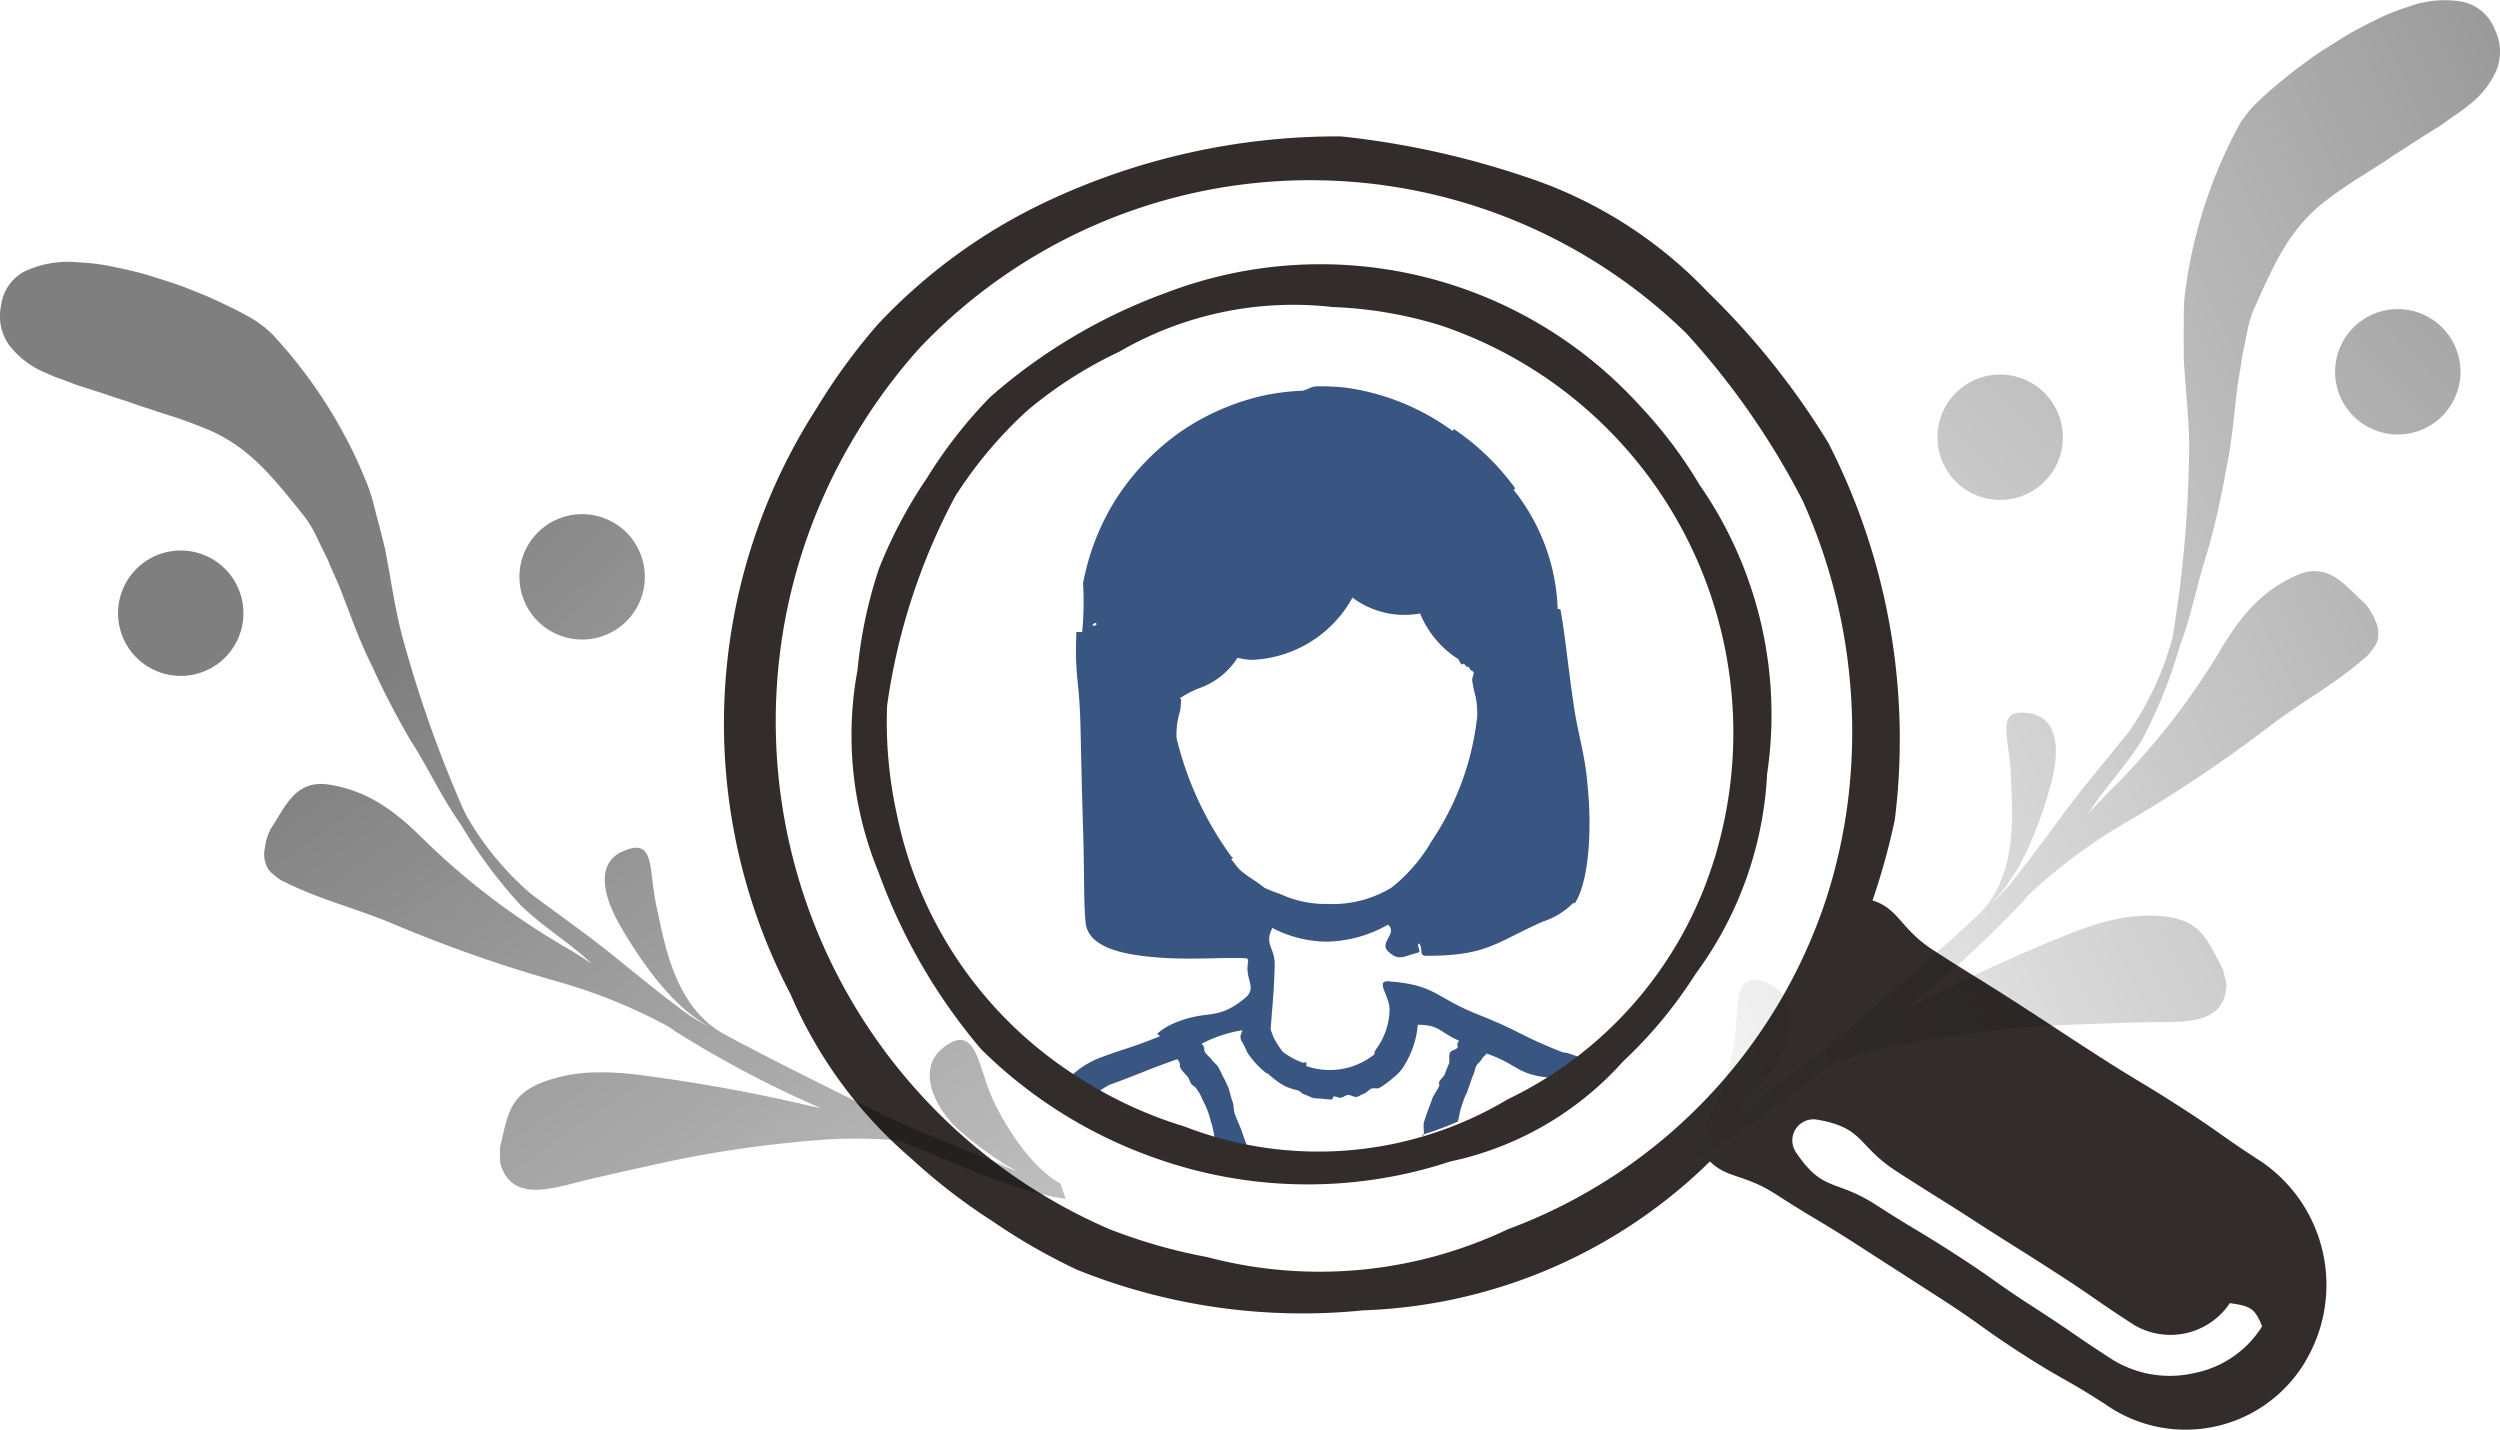 <svg xmlns="http://www.w3.org/2000/svg" xmlns:xlink="http://www.w3.org/1999/xlink" width="175.847" height="100.55" viewBox="0 0 175.847 100.55">
  <defs>
    <style>
      .cls-1 {
        fill: #385681;
      }

      .cls-2 {
        fill: #322d2b;
      }

      .cls-3 {
        opacity: 0.5;
      }

      .cls-4 {
        fill: url(#linear-gradient);
      }

      .cls-5 {
        fill: url(#linear-gradient-2);
      }

      .cls-6 {
        fill: url(#linear-gradient-3);
      }

      .cls-7 {
        fill: url(#linear-gradient-4);
      }

      .cls-8 {
        fill: url(#linear-gradient-5);
      }

      .cls-9 {
        fill: url(#linear-gradient-6);
      }
    </style>
    <linearGradient id="linear-gradient" x1="-0.1" y1="1.004" x2="1.43" y2="-0.031" gradientUnits="objectBoundingBox">
      <stop offset="0" stop-opacity="0"/>
      <stop offset="1"/>
    </linearGradient>
    <linearGradient id="linear-gradient-2" x1="-5.922" y1="6.712" x2="3.983" y2="-2.869" xlink:href="#linear-gradient"/>
    <linearGradient id="linear-gradient-3" x1="-4.023" y1="4.875" x2="5.883" y2="-4.706" xlink:href="#linear-gradient"/>
    <linearGradient id="linear-gradient-4" x1="0.597" y1="2.387" x2="-0.443" y2="1.08" xlink:href="#linear-gradient"/>
    <linearGradient id="linear-gradient-5" x1="4.22" y1="15.456" x2="-4.618" y2="5.688" xlink:href="#linear-gradient"/>
    <linearGradient id="linear-gradient-6" x1="2.418" y1="14.479" x2="-6.419" y2="4.712" xlink:href="#linear-gradient"/>
  </defs>
  <g id="Group_1831" data-name="Group 1831" transform="translate(-4931.413 -722.988)">
    <g id="Group_1824" data-name="Group 1824">
      <g id="Group_1823" data-name="Group 1823">
        <g id="Group_1822" data-name="Group 1822">
          <g id="Group_1818" data-name="Group 1818">
            <path id="Path_1833" data-name="Path 1833" class="cls-1" d="M5041.19,796.951c-2.943-1.172-2.842-1.424-5.786-2.593-3.127-1.241-2.951-2.078-6.3-2.343-.99-.079.036.978.049,1.971a4.828,4.828,0,0,1-.963,2.824.662.662,0,0,0-.107.343,5.035,5.035,0,0,1-4.773.826c-.031-.01.011-.244,0-.255-.092-.029-.223.039-.305,0a5.574,5.574,0,0,1-1.343-.739,5.088,5.088,0,0,1-.709-1.126,3.974,3.974,0,0,0-.164-.437c.155-2.234.211-2.229.285-4.466.045-1.348-.77-1.5-.163-2.7a8.3,8.3,0,0,0,3.93.966,9.054,9.054,0,0,0,4.2-1.193c.723.634-.675,1.239.03,1.895.749.7,1.082.315,2.077.073.234-.057.006-.336.008-.577a.473.473,0,0,1,.081-.075c.306.444-.043.876.5.875,4.31-.007,4.833-.918,8.214-2.414a5.207,5.207,0,0,0,2.12-1.309c.01-.01.088.046.1.036.825-1.137,1.368-4.581.829-9.089-.183-1.554-.629-3.117-.864-4.66-.4-2.626-.625-5.122-.965-6.939,0-.021-.192,0-.193-.018a14.188,14.188,0,0,0-3.1-8.385c0-.005.119-.087.119-.1a17.223,17.223,0,0,0-4.313-4.174s-.093.132-.1.129a16.622,16.622,0,0,0-7.6-3.055,16.245,16.245,0,0,0-2-.075c-.348,0-.674.284-1.012.308a15.687,15.687,0,0,0-2.511.3,16.8,16.8,0,0,0-5.96,2.547,17.092,17.092,0,0,0-4.523,4.664,16.819,16.819,0,0,0-2.382,6.029,23.3,23.3,0,0,1-.059,3.4c-.012.086-.411-.025-.414.062-.12,3.4.211,3.038.295,6.808.048,2.171.1,4.586.172,6.806.1,2.956.04,5.586.186,6.814.206,1.755,2.662,2.253,5.2,2.441,2.278.17,4.794-.044,6.118.051.192.071.081.343.068.547-.068,1.068.647,1.568-.179,2.248-2.045,1.685-2.616.736-5.045,1.794a4.374,4.374,0,0,0-1.1.686c-.075.054.221.178.136.212-2.093.849-2.134.743-4.251,1.529a6.189,6.189,0,0,0-2.416,1.725,2.2,2.2,0,0,0,1.786,1.167,5.179,5.179,0,0,1,1.368-1.012c2.386-.875,2.359-.953,4.754-1.8a1.369,1.369,0,0,1,.116.137c.143.22,0,.317.144.535s.334.378.511.611c.083.112.1.256.2.428.084.133.294.2.388.371a4.164,4.164,0,0,1,.316.514c.138.336.335.681.483,1.078a6.207,6.207,0,0,1,.209.7c.17.469.214.993.364,1.554a5.244,5.244,0,0,1,.148.541,8.988,8.988,0,0,0,2.1.085c-.022-.113-.008-.257-.04-.359-.075-.3-.228-.593-.3-.848-.171-.561-.433-1.053-.593-1.522-.085-.265-.054-.561-.139-.8-.159-.428-.225-.885-.392-1.22a5.445,5.445,0,0,0-.33-.648,5.735,5.735,0,0,0-.3-.613c-.125-.193-.315-.321-.43-.483-.136-.2-.362-.345-.477-.528-.135-.214-.014-.291-.154-.5-.012-.018-.117-.114-.1-.123a9.257,9.257,0,0,1,2.742-.93c.287-.059-.06.2-.007.489a.566.566,0,0,0,.129.344,7.26,7.26,0,0,1,.332.693,6.135,6.135,0,0,0,1.266,1.407c.02.02.047.032.068.052.041.03.11.038.151.068a6.482,6.482,0,0,0,.9.7c.144.08.28.156.424.226a6.463,6.463,0,0,0,.759.233c.164.059.285.231.449.28.236.068.461.228.687.266a4.839,4.839,0,0,0,.528.032,6.062,6.062,0,0,0,.722.063c.061,0,.1-.22.151-.221.143,0,.322.114.476.1.173-.023.317-.171.491-.194.2-.033.454.179.658.125.173-.043.317-.169.491-.222s.326-.269.52-.353c.162-.064.414.029.566-.055a4.7,4.7,0,0,0,.465-.308,4.23,4.23,0,0,0,.488-.392,2.929,2.929,0,0,0,.662-.673,6.5,6.5,0,0,0,1.085-3.065c1.569.022,1.469.489,2.9,1.124-.06.094-.1.164-.164.257,0,.01.1.005.1.011s-.036.047-.041.054c-.039.055.038.087.006.146-.079.164-.433.186-.533.361-.12.227,0,.586-.081.8-.12.247-.213.513-.3.74-.1.2-.321.348-.4.564-.034.093.058.126.024.219-.119.329-.4.616-.506.955-.177.514-.4,1.033-.561,1.578-.1.308.034.69-.044.987-.011.031-.152-.065-.162-.035a23.657,23.657,0,0,0,2.571-.947c.089-.267.129-.649.217-.916.1-.309.192-.618.321-.916.039-.1.058-.09.1-.187.069-.175.1-.348.193-.544.079-.226.141-.459.251-.706.1-.2.118-.437.208-.622.152-.281.237-.236.4-.512.12-.2.219-.21.34-.385,2.248.781,2.1,1.478,4.468,1.7,1.3.123,1.23-.572,2.313-1.31a6,6,0,0,0-1.162-.441A1.247,1.247,0,0,1,5041.19,796.951Zm-32.945-29.992c.11-.165.286-.2.3-.06A.2.2,0,0,1,5008.245,766.959Zm12.112,18.477c-.831-.654-.9-.57-1.712-1.249-.217-.212-.406-.5-.614-.74-.011-.02.137-.146.126-.166s-.072.031-.082.021a23.436,23.436,0,0,1-3.907-8.411,5.706,5.706,0,0,1,.253-1.9c.048-.256.043-.52.08-.776,0-.015-.1-.108-.086-.118a7.1,7.1,0,0,1,1.306-.686,5.271,5.271,0,0,0,2.736-2.15,7.918,7.918,0,0,0,.915.144,8.448,8.448,0,0,0,7.173-4.383,6.074,6.074,0,0,0,4.754,1.115,6.918,6.918,0,0,0,2.631,3.177c.144.09.169.319.283.41.041.02.137-.064.168-.044.083.06.13.144.2.2.048.044.1-.012.147.033s.063.141.114.2c.032.031.094.035.125.065s.085.073.106.1c.013.174-.113.371-.111.555a9.686,9.686,0,0,0,.259,1.214,6.413,6.413,0,0,1,.095,1.361,19.48,19.48,0,0,1-3.183,8.709,11.543,11.543,0,0,1-2.837,3.3,7.957,7.957,0,0,1-4.5,1.154,7.585,7.585,0,0,1-3.345-.705A9.075,9.075,0,0,1,5020.357,785.436Z"/>
          </g>
          <g id="Group_1819" data-name="Group 1819">
            <path id="Path_1834" data-name="Path 1834" class="cls-2" d="M4988.893,751.642a41.005,41.005,0,0,0-1.877,41.271,31.564,31.564,0,0,0,8.5,11.568,41.61,41.61,0,0,0,5.719,4.413,42.23,42.23,0,0,0,5.948,3.412,42.463,42.463,0,0,0,20.131,2.849,36.566,36.566,0,0,0,24.609-10.705,48.237,48.237,0,0,0,12.767-23.789,45.762,45.762,0,0,0-4.676-26.522,54.076,54.076,0,0,0-8.505-10.638,31.029,31.029,0,0,0-11.715-7.7,60.312,60.312,0,0,0-14.064-3.22,48.065,48.065,0,0,0-20.943,4.7,39.106,39.106,0,0,0-11.622,8.516A42.167,42.167,0,0,0,4988.893,751.642Zm70.965,34.594a37.181,37.181,0,0,1-22.4,23.223,30.853,30.853,0,0,1-21.15,1.946,37.777,37.777,0,0,1-6.9-1.977,38.923,38.923,0,0,1-17.727-55.991,38.784,38.784,0,0,1,4.462-6.021,37.88,37.88,0,0,1,53.9-.966,54.4,54.4,0,0,1,8.165,11.748,39.652,39.652,0,0,1,3.2,21.022A37.753,37.753,0,0,1,5059.858,786.236Z"/>
          </g>
          <g id="Group_1820" data-name="Group 1820">
            <path id="Path_1835" data-name="Path 1835" class="cls-2" d="M4996.609,756.621a32.612,32.612,0,0,0-3.383,6.4,31.992,31.992,0,0,0-1.494,7.08,25.294,25.294,0,0,0,1.478,14.245,40.486,40.486,0,0,0,7.22,12.449,32.876,32.876,0,0,0,12.1,7.6,32,32,0,0,0,20.9.289,22.559,22.559,0,0,0,12.156-7.044,31.584,31.584,0,0,0,5.09-6.146,25.862,25.862,0,0,0,5.034-14.069,28.339,28.339,0,0,0-4.753-20.336,31.8,31.8,0,0,0-4.276-5.647,30.345,30.345,0,0,0-33.27-7.851,38.844,38.844,0,0,0-12.351,7.329A32.549,32.549,0,0,0,4996.609,756.621Zm55.333,26.958a27.737,27.737,0,0,1-14.457,16.722,25.995,25.995,0,0,1-22.765,1.921,29.437,29.437,0,0,1-7.1-3.235,28.619,28.619,0,0,1-13.1-18.609,30.132,30.132,0,0,1-.708-7.767A44.276,44.276,0,0,1,4998.6,757.9a30.111,30.111,0,0,1,5.009-5.978,29.547,29.547,0,0,1,6.542-4.2,24.363,24.363,0,0,1,14.99-3.137,29.27,29.27,0,0,1,7.613,1.295,30.227,30.227,0,0,1,19.192,37.7Z"/>
          </g>
          <g id="Group_1821" data-name="Group 1821">
            <path id="Path_1836" data-name="Path 1836" class="cls-2" d="M5093.542,818.792a10.5,10.5,0,0,0-3.074-14.1c-2.88-1.859-2.8-1.977-5.686-3.834s-2.937-1.767-5.817-3.623-2.867-1.882-5.749-3.74-2.92-1.8-5.8-3.663-2.335-3.5-5.756-3.763a41.038,41.038,0,0,1-4.445,9.286,40.112,40.112,0,0,1-6.569,7.855c1.649,3.007,2.8,1.928,5.686,3.786s2.944,1.759,5.825,3.617,2.885,1.856,5.768,3.715,2.794,2,5.678,3.862,2.991,1.7,5.876,3.557a9.8,9.8,0,0,0,14.067-2.952Zm-7.724.762a7.688,7.688,0,0,1-5.815-.93c-2.787-1.8-2.735-1.878-5.521-3.675s-2.712-1.918-5.5-3.717-2.849-1.711-5.64-3.511-3.686-.864-5.553-3.61a1.487,1.487,0,0,1,1.491-2.358c3.268.566,2.768,1.84,5.555,3.638s2.814,1.76,5.6,3.559,2.813,1.766,5.6,3.566,2.732,1.892,5.524,3.69a5.031,5.031,0,0,0,6.7-1.556c1.393.2,1.757.323,2.267,1.634A7.275,7.275,0,0,1,5085.818,819.554Z"/>
          </g>
        </g>
      </g>
    </g>
    <g id="Group_1827" data-name="Group 1827" class="cls-3">
      <g id="Group_1826" data-name="Group 1826">
        <g id="Group_1825" data-name="Group 1825">
          <path id="Path_1837" data-name="Path 1837" class="cls-4" d="M5082.3,794.893c-.629.011-2.239.068-3.132.093l-1.207.047a81.586,81.586,0,0,0-11.824,1.206,34.114,34.114,0,0,0-5.625,1.468c-3.363,2.391-6.539,5.288-10.366,6.938l.092-1.146c1.815-1.7,2.879-5.32,3.163-7.2.364-2.325-.23-5.3,2.432-4.115,2.144.949,1.662,3.737.537,5.623a26.6,26.6,0,0,1-2.787,3.512.955.955,0,0,0-.113.113.038.038,0,0,1-.029.021l-.007.009c-.013.018-.029.02-.036.03l-.014.018a.134.134,0,0,0-.049.048l-.354.342c.568-.422,1.131-.836,1.7-1.259-.408.262-.814.523-1.212.791.58-.456,1.328-.872,1.9-1.32,1.9-1.49,4.244-3.118,5.987-4.641,2.921-2.537,6.52-5.642,9.084-8.021,3-2.775,2.5-7.352,2.409-9.991s-1.193-4.743,1.363-4.291c2.05.356,2.07,2.771,1.45,5.005-.7,2.553-2.05,6.4-4.305,8.464a10.85,10.85,0,0,0,1.32-1.317c1.491-1.81,2.879-3.768,4.268-5.612s2.855-3.546,4.269-5.329a21.083,21.083,0,0,0,2.882-6.081,6.446,6.446,0,0,0,.214-.969,85.674,85.674,0,0,0,1.079-12.393c.051-2.037-.239-4.413-.362-6.538-.017-.393-.01-1.123-.016-1.494s0-.452.007-.785,0-.494,0-.906a12.833,12.833,0,0,1,.088-1.614c.082-.489.131-.989.22-1.487a33.9,33.9,0,0,1,3.6-10.358,7.834,7.834,0,0,1,1.523-1.816c.559-.542,1.146-1.008,1.7-1.469s1.126-.868,1.666-1.27,1.073-.739,1.6-1.067,1.021-.65,1.522-.925.961-.512,1.429-.742c.452-.228.906-.44,1.327-.606s.852-.31,1.222-.429a7.22,7.22,0,0,1,3.8-.3,3.162,3.162,0,0,1,2.183,1.938,3.492,3.492,0,0,1,.128,2.819,6.194,6.194,0,0,1-2.045,2.555,10.223,10.223,0,0,1-.854.634c-.31.207-.63.447-.976.684s-.718.453-1.095.693c-.394.244-.785.5-1.2.774s-.861.529-1.308.845-.924.6-1.418.919-1,.623-1.539.984-1.021.708-1.6,1.139c-2.617,2.015-3.653,4.56-5.007,7.531a8.082,8.082,0,0,0-.406,1.208c-.1.419-.208,1.017-.277,1.374-.085.36-.1.476-.163.768s-.06.421-.115.761-.176,1.012-.227,1.384c-.25,2.058-.393,4.011-.825,5.991a55.482,55.482,0,0,1-1.318,5.764c-.633,1.928-1.007,3.907-1.658,5.822-.1.281-.2.546-.292.827a33.342,33.342,0,0,1-2.615,6.463c-1.16,1.915-2.646,3.377-3.813,5.246.467-.513,1.018-1.119,1.515-1.6a50.316,50.316,0,0,0,7.854-10.025c1.554-2.6,3.054-4.173,5.31-5.173s3.409.748,4.782,1.955a3.867,3.867,0,0,1,.743,1.218,1.793,1.793,0,0,1,.214,1.02,1.306,1.306,0,0,1-.294.868,3,3,0,0,1-.722.817c-2.064,1.764-3.747,2.64-6.263,4.463a99.363,99.363,0,0,1-10.4,7.008,37.48,37.48,0,0,0-6.789,5.017,5.5,5.5,0,0,0-.424.475,74.85,74.85,0,0,1-8.63,7.865c.172-.1.436-.225.617-.316a117.661,117.661,0,0,1,10.678-4.97c2.715-1.124,5.06-1.733,7.471-1.388s2.837,1.874,3.791,3.587a2.465,2.465,0,0,1,.146.561,2.155,2.155,0,0,1,.145.714C5087.843,795.216,5084.723,794.838,5082.3,794.893Z"/>
        </g>
      </g>
      <path id="Path_128" data-name="Path 128" class="cls-5" d="M5097.661,752.832a4.409,4.409,0,1,0-1.284-6.1,4.409,4.409,0,0,0,1.284,6.1Z"/>
      <path id="Path_128-2" data-name="Path 128" class="cls-6" d="M5069.689,757.437a4.41,4.41,0,1,0-1.284-6.1,4.41,4.41,0,0,0,1.284,6.1Z"/>
    </g>
    <g id="Group_1830" data-name="Group 1830" class="cls-3">
      <g id="Group_1829" data-name="Group 1829">
        <g id="Group_1828" data-name="Group 1828">
          <path id="Path_1838" data-name="Path 1838" class="cls-7" d="M4972.807,805.954c.612-.147,2.184-.5,3.055-.7.3-.065.756-.163,1.18-.258a81.5,81.5,0,0,1,11.749-1.8,33.991,33.991,0,0,1,5.813.01c3.855,1.471,7.657,3.479,11.775,4.117l-.376-1.087c-2.182-1.186-4.122-4.428-4.868-6.174-.935-2.16-1.1-5.184-3.386-3.373-1.837,1.456-.671,4.033.89,5.577a26.589,26.589,0,0,0,3.579,2.7.949.949,0,0,1,.138.081.043.043,0,0,0,.034.013l.008.007c.018.014.034.012.043.019l.017.015a.129.129,0,0,1,.06.034l.429.242c-.656-.266-1.3-.525-1.962-.792.46.151.919.3,1.371.462-.676-.3-1.5-.512-2.173-.8-2.214-.966-4.89-1.954-6.959-2.992-3.464-1.723-7.726-3.826-10.805-5.486-3.6-1.933-4.266-6.489-4.837-9.067s-.035-4.891-2.4-3.812c-1.9.859-1.309,3.2-.149,5.208,1.321,2.295,3.591,5.686,6.29,7.114a10.876,10.876,0,0,1-1.608-.943c-1.9-1.379-3.732-2.925-5.539-4.363s-3.653-2.716-5.469-4.088a21.066,21.066,0,0,1-4.315-5.164,6.514,6.514,0,0,1-.451-.884,85.644,85.644,0,0,1-4.152-11.726c-.56-1.96-.875-4.332-1.289-6.42-.082-.385-.271-1.09-.359-1.45s-.112-.439-.2-.759-.124-.477-.224-.877a12.649,12.649,0,0,0-.49-1.54c-.2-.453-.375-.925-.586-1.385a33.963,33.963,0,0,0-6.083-9.125,7.857,7.857,0,0,0-1.929-1.375c-.678-.385-1.363-.688-2.016-1s-1.309-.557-1.932-.811-1.224-.446-1.816-.631-1.151-.374-1.706-.514-1.058-.255-1.569-.36c-.495-.107-.988-.2-1.436-.254s-.9-.087-1.292-.109a7.225,7.225,0,0,0-3.752.659,3.163,3.163,0,0,0-1.627,2.424,3.5,3.5,0,0,0,.583,2.761,6.2,6.2,0,0,0,2.621,1.96,10.273,10.273,0,0,0,.985.4c.352.122.723.275,1.116.418s.809.258,1.235.4c.442.137.885.29,1.353.448s.966.3,1.478.491c.511.178,1.044.345,1.6.533s1.125.352,1.736.567,1.166.429,1.832.7c3.039,1.295,4.68,3.5,6.735,6.035a8.032,8.032,0,0,1,.7,1.067c.2.38.455.932.612,1.261.173.327.217.436.35.7s.164.392.3.707.424.936.566,1.283c.759,1.929,1.387,3.785,2.3,5.593a55.74,55.74,0,0,0,2.721,5.249c1.1,1.708,1.955,3.529,3.065,5.22.164.248.327.48.49.727a33.338,33.338,0,0,0,4.153,5.6c1.6,1.563,3.408,2.606,5.006,4.122-.58-.379-1.265-.828-1.866-1.165a50.3,50.3,0,0,1-10.117-7.735c-2.156-2.123-4-3.274-6.438-3.676s-3.112,1.579-4.139,3.092a3.9,3.9,0,0,0-.414,1.365,1.8,1.8,0,0,0,.049,1.041,1.3,1.3,0,0,0,.5.767,2.98,2.98,0,0,0,.9.609c2.44,1.191,4.289,1.617,7.183,2.75A99.078,99.078,0,0,0,4970.519,792a37.531,37.531,0,0,1,7.831,3.154,5.772,5.772,0,0,1,.529.353,74.9,74.9,0,0,0,10.327,5.45c-.191-.052-.479-.108-.677-.151a117.621,117.621,0,0,0-11.583-2.134c-2.91-.406-5.333-.408-7.581.53s-2.276,2.526-2.77,4.423a2.391,2.391,0,0,0,0,.58,2.119,2.119,0,0,0,.039.728C4967.519,807.658,4970.444,806.51,4972.807,805.954Z"/>
        </g>
      </g>
      <path id="Path_128-3" data-name="Path 128" class="cls-8" d="M4947.386,769.091a4.41,4.41,0,1,1-.289-6.23,4.411,4.411,0,0,1,.289,6.23Z"/>
      <path id="Path_128-4" data-name="Path 128" class="cls-9" d="M4975.619,766.533a4.41,4.41,0,1,1-.289-6.23,4.412,4.412,0,0,1,.289,6.23Z"/>
    </g>
  </g>
</svg>
